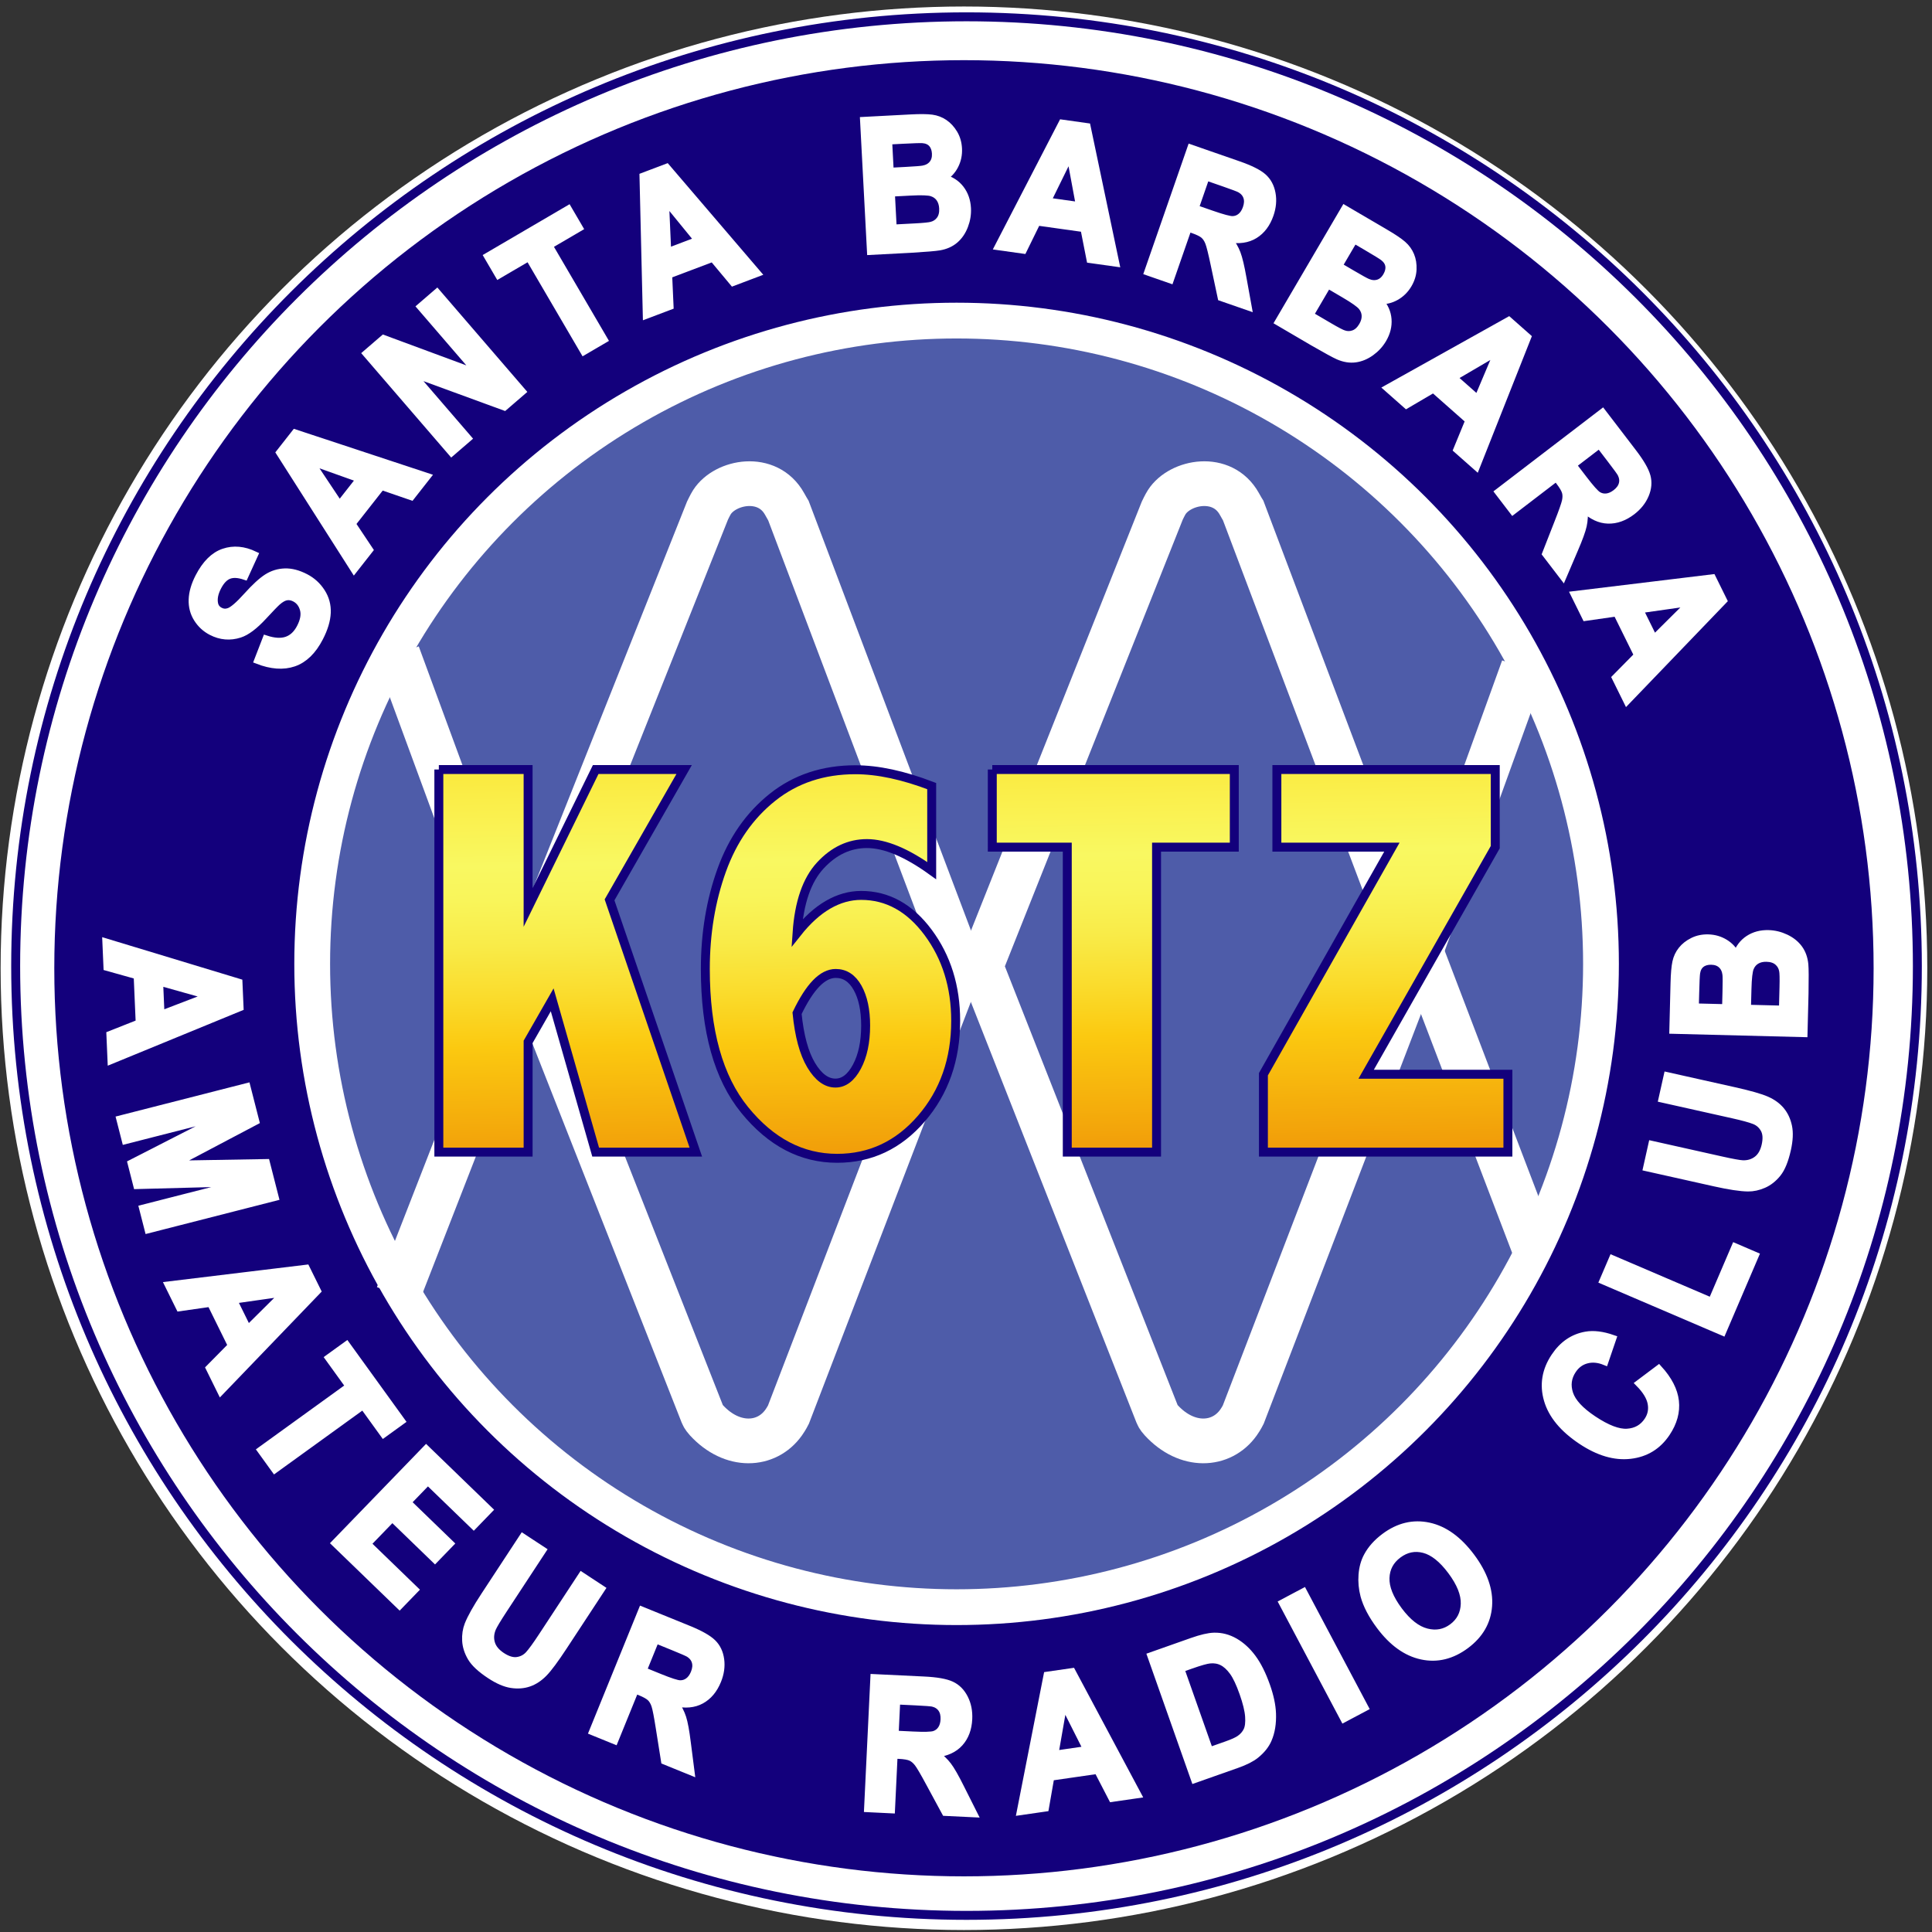 <?xml version="1.0" encoding="utf-8"?>
<!-- Generator: Adobe Illustrator 16.0.4, SVG Export Plug-In . SVG Version: 6.00 Build 0)  -->
<!DOCTYPE svg PUBLIC "-//W3C//DTD SVG 1.1//EN" "http://www.w3.org/Graphics/SVG/1.1/DTD/svg11.dtd">
<svg version="1.1" id="Layer_1" xmlns="http://www.w3.org/2000/svg" xmlns:xlink="http://www.w3.org/1999/xlink" x="0px" y="0px"
	 width="216px" height="216px" viewBox="0 0 216 216" enable-background="new 0 0 216 216" xml:space="preserve">
<rect x="0" y="0" width="216" height="216" fill="#333333" stroke="none"/>
<ellipse fill="#13007C" stroke="#FFFFFF" stroke-width="6" stroke-miterlimit="10" cx="107.771" cy="108.253" rx="104.701" ry="104.526"/>
<ellipse fill="#4E5CA9" stroke="#FFFFFF" stroke-width="4" stroke-miterlimit="10" cx="106.948" cy="107.763" rx="72.044" ry="71.921"/>
<g>
	<path fill="#FFFFFF" stroke="#FFFFFF" stroke-width="0.75" stroke-miterlimit="10" d="M28.785,73.85l0.943-2.436
		c0.931,0.305,1.708,0.349,2.33,0.132c0.622-0.217,1.12-0.686,1.492-1.407c0.395-0.764,0.513-1.432,0.354-2.005
		c-0.158-0.572-0.478-0.982-0.958-1.23c-0.308-0.159-0.612-0.213-0.913-0.162c-0.3,0.051-0.635,0.239-1.005,0.562
		c-0.25,0.223-0.767,0.758-1.55,1.605C28.474,70,27.583,70.67,26.809,70.92c-1.089,0.351-2.149,0.26-3.18-0.272
		c-0.664-0.343-1.196-0.833-1.599-1.471c-0.402-0.637-0.59-1.354-0.562-2.148c0.027-0.794,0.274-1.643,0.741-2.546
		c0.762-1.475,1.693-2.399,2.795-2.774c1.102-0.375,2.261-0.272,3.477,0.309l-1.11,2.432c-0.722-0.244-1.315-0.275-1.781-0.093
		c-0.466,0.182-0.871,0.607-1.216,1.275c-0.356,0.689-0.478,1.31-0.365,1.862c0.071,0.355,0.276,0.62,0.614,0.794
		c0.308,0.159,0.632,0.178,0.973,0.056c0.433-0.155,1.099-0.732,1.997-1.729c0.898-0.998,1.652-1.69,2.26-2.076
		s1.273-0.591,1.995-0.614c0.721-0.023,1.494,0.178,2.317,0.603c0.746,0.386,1.349,0.934,1.807,1.645s0.669,1.49,0.633,2.337
		c-0.037,0.848-0.318,1.782-0.845,2.802c-0.768,1.485-1.737,2.429-2.91,2.832S30.322,74.448,28.785,73.85z"/>
	<path fill="#FFFFFF" stroke="#FFFFFF" stroke-width="0.75" stroke-miterlimit="10" d="M47.784,53.268l-1.793,2.285l-3.333-1.148
		l-3.264,4.157l1.945,2.915l-1.749,2.228L31.239,50.6l1.743-2.221L47.784,53.268z M40.186,53.553l-5.404-1.926l3.177,4.764
		L40.186,53.553z"/>
	<path fill="#FFFFFF" stroke="#FFFFFF" stroke-width="0.75" stroke-miterlimit="10" d="M50.483,50.625L40.911,39.52l1.968-1.696
		l10.491,3.883l-6.392-7.417l1.879-1.619l9.572,11.106l-2.029,1.749l-10.28-3.763l6.242,7.243L50.483,50.625z"/>
	<path fill="#FFFFFF" stroke="#FFFFFF" stroke-width="0.75" stroke-miterlimit="10" d="M65.266,39.324l-6.15-10.515l-3.387,1.981
		l-1.252-2.141l9.07-5.306l1.252,2.141l-3.378,1.977l6.15,10.515L65.266,39.324z"/>
	<path fill="#FFFFFF" stroke="#FFFFFF" stroke-width="0.79" stroke-miterlimit="10" d="M84.67,30.55l-2.717,1.027l-2.258-2.707
		l-4.943,1.869l0.157,3.501l-2.649,1.001l-0.368-15.536l2.641-0.999L84.67,30.55z M78.021,26.863l-3.628-4.444l0.254,5.721
		L78.021,26.863z"/>
	<path fill="#FFFFFF" stroke="#FFFFFF" stroke-width="0.79" stroke-miterlimit="10" d="M96.552,13.465l5.278-0.277
		c1.045-0.055,1.827-0.047,2.345,0.022c0.519,0.07,0.989,0.247,1.41,0.532c0.421,0.285,0.78,0.675,1.078,1.17
		c0.297,0.495,0.462,1.059,0.495,1.691c0.036,0.686-0.097,1.324-0.4,1.914s-0.732,1.043-1.288,1.359
		c0.818,0.218,1.46,0.628,1.925,1.231s0.72,1.328,0.765,2.173c0.035,0.666-0.071,1.32-0.317,1.964s-0.601,1.167-1.064,1.568
		c-0.464,0.402-1.047,0.665-1.751,0.788c-0.441,0.077-1.512,0.167-3.21,0.269l-4.495,0.236L96.552,13.465z M99.346,15.762
		l0.178,3.386l1.747-0.092c1.039-0.055,1.684-0.105,1.934-0.152c0.453-0.083,0.803-0.277,1.049-0.581
		c0.246-0.304,0.356-0.691,0.332-1.164c-0.024-0.453-0.156-0.815-0.396-1.086c-0.24-0.271-0.583-0.425-1.031-0.462
		c-0.266-0.019-1.026,0.004-2.281,0.07L99.346,15.762z M99.652,21.584l0.206,3.915l2.468-0.129c0.96-0.051,1.568-0.113,1.824-0.186
		c0.392-0.101,0.705-0.312,0.938-0.635c0.232-0.323,0.335-0.744,0.308-1.263c-0.023-0.439-0.139-0.807-0.347-1.104
		c-0.208-0.296-0.498-0.504-0.869-0.625c-0.371-0.121-1.163-0.149-2.375-0.085L99.652,21.584z"/>
	<path fill="#FFFFFF" stroke="#FFFFFF" stroke-width="0.79" stroke-miterlimit="10" d="M124.744,29.415l-2.876-0.403l-0.681-3.458
		l-5.234-0.734l-1.543,3.147l-2.805-0.394l7.137-13.805l2.796,0.393L124.744,29.415z M120.683,22.988l-1.049-5.641l-2.524,5.14
		L120.683,22.988z"/>
	<path fill="#FFFFFF" stroke="#FFFFFF" stroke-width="0.79" stroke-miterlimit="10" d="M128.321,30.406l4.813-13.849l5.308,1.845
		c1.335,0.464,2.262,0.926,2.779,1.385c0.519,0.459,0.85,1.07,0.991,1.832c0.143,0.763,0.071,1.553-0.213,2.372
		c-0.361,1.04-0.936,1.802-1.722,2.287c-0.786,0.486-1.758,0.626-2.915,0.421c0.423,0.542,0.738,1.086,0.946,1.631
		s0.426,1.461,0.654,2.747l0.586,3.232l-3.017-1.048l-0.775-3.647c-0.273-1.302-0.48-2.135-0.621-2.498
		c-0.142-0.363-0.327-0.643-0.558-0.84c-0.231-0.197-0.637-0.396-1.216-0.597l-0.511-0.177l-2.01,5.781L128.321,30.406z
		 M133.621,23.29l1.865,0.649c1.21,0.42,1.984,0.626,2.325,0.618c0.341-0.009,0.645-0.122,0.911-0.34
		c0.267-0.218,0.472-0.535,0.616-0.95c0.162-0.466,0.181-0.881,0.057-1.246c-0.125-0.365-0.379-0.656-0.762-0.874
		c-0.193-0.103-0.802-0.332-1.823-0.687l-1.969-0.684L133.621,23.29z"/>
	<path fill="#FFFFFF" stroke="#FFFFFF" stroke-width="0.79" stroke-miterlimit="10" d="M150.331,23.349l4.56,2.672
		c0.903,0.529,1.552,0.965,1.946,1.309s0.689,0.75,0.885,1.22s0.28,0.993,0.256,1.57c-0.024,0.577-0.196,1.139-0.517,1.685
		c-0.348,0.593-0.81,1.052-1.388,1.378c-0.578,0.326-1.186,0.469-1.823,0.427c0.563,0.631,0.874,1.327,0.931,2.087
		c0.057,0.759-0.129,1.505-0.558,2.235c-0.337,0.575-0.785,1.064-1.345,1.466c-0.561,0.402-1.145,0.644-1.752,0.724
		c-0.608,0.081-1.24-0.021-1.896-0.305c-0.411-0.179-1.354-0.693-2.828-1.542L142.918,36L150.331,23.349z M148.452,31.835
		l-1.981,3.383l2.132,1.25c0.83,0.486,1.372,0.769,1.625,0.848c0.384,0.132,0.761,0.127,1.133-0.015
		c0.372-0.141,0.689-0.436,0.952-0.885c0.223-0.38,0.328-0.75,0.317-1.112c-0.011-0.362-0.138-0.695-0.381-1
		s-0.889-0.764-1.937-1.378L148.452,31.835z M151.4,26.804l-1.714,2.925l1.51,0.885c0.897,0.526,1.463,0.838,1.698,0.937
		c0.425,0.179,0.823,0.21,1.195,0.092c0.372-0.118,0.678-0.381,0.917-0.79c0.229-0.391,0.318-0.766,0.268-1.125
		c-0.052-0.358-0.254-0.676-0.607-0.953c-0.212-0.163-0.859-0.562-1.943-1.197L151.4,26.804z"/>
	<path fill="#FFFFFF" stroke="#FFFFFF" stroke-width="0.79" stroke-miterlimit="10" d="M165.056,52.188l-2.176-1.923l1.34-3.26
		l-3.961-3.5l-3.023,1.773l-2.122-1.875l13.567-7.578l2.115,1.869L165.056,52.188z M165.213,44.586l2.237-5.284l-4.94,2.895
		L165.213,44.586z"/>
	<path fill="#FFFFFF" stroke="#FFFFFF" stroke-width="0.79" stroke-miterlimit="10" d="M167.518,55.01l11.642-8.913l3.416,4.462
		c0.859,1.122,1.379,2.017,1.559,2.686c0.181,0.669,0.12,1.36-0.181,2.076c-0.301,0.715-0.795,1.336-1.483,1.863
		c-0.874,0.668-1.772,0.989-2.696,0.962s-1.812-0.445-2.666-1.253c0.055,0.685,0.019,1.313-0.107,1.883s-0.448,1.455-0.966,2.653
		l-1.29,3.021l-1.941-2.535l1.36-3.472c0.488-1.237,0.773-2.046,0.856-2.427c0.082-0.381,0.08-0.717-0.004-1.008
		c-0.085-0.292-0.313-0.68-0.686-1.167l-0.329-0.43l-4.86,3.721L167.518,55.01z M175.859,51.986l1.2,1.568
		c0.778,1.017,1.312,1.615,1.602,1.795s0.604,0.252,0.947,0.217s0.688-0.186,1.038-0.454c0.392-0.3,0.636-0.637,0.732-1.01
		s0.045-0.755-0.154-1.148c-0.105-0.192-0.487-0.718-1.146-1.577l-1.266-1.654L175.859,51.986z"/>
	<path fill="#FFFFFF" stroke="#FFFFFF" stroke-width="0.79" stroke-miterlimit="10" d="M181.893,78.375l-1.285-2.604l2.475-2.509
		l-2.34-4.739l-3.469,0.496l-1.254-2.54l15.427-1.873l1.25,2.532L181.893,78.375z M184.918,71.399l4.072-4.042l-5.669,0.807
		L184.918,71.399z"/>
</g>
<g>
	<path fill="#FFFFFF" stroke="#FFFFFF" stroke-width="0.79" stroke-miterlimit="10" d="M12.416,118.566l-0.125-2.901l3.277-1.297
		l-0.229-5.278l-3.375-0.945l-0.123-2.829l14.871,4.507l0.123,2.82L12.416,118.566z M17.998,113.405l5.356-2.056l-5.513-1.548
		L17.998,113.405z"/>
	<path fill="#FFFFFF" stroke="#FFFFFF" stroke-width="0.79" stroke-miterlimit="10" d="M13.4,125.118l14.205-3.629l0.989,3.87
		l-9.096,4.799l10.277-0.179l0.991,3.879l-14.205,3.629l-0.614-2.401l11.182-2.856l-11.832,0.314l-0.636-2.49l10.535-5.391
		l-11.182,2.857L13.4,125.118z"/>
	<path fill="#FFFFFF" stroke="#FFFFFF" stroke-width="0.79" stroke-miterlimit="10" d="M24.685,155.558l-1.284-2.604l2.475-2.508
		l-2.337-4.738l-3.47,0.496l-1.253-2.539l15.426-1.871l1.249,2.53L24.685,155.558z M27.712,148.584l4.073-4.041l-5.668,0.807
		L27.712,148.584z"/>
	<path fill="#FFFFFF" stroke="#FFFFFF" stroke-width="0.79" stroke-miterlimit="10" d="M29.158,162.129l9.874-7.134l-2.296-3.18
		l2.01-1.452l6.152,8.513l-2.01,1.454l-2.292-3.173l-9.874,7.136L29.158,162.129z"/>
	<path fill="#FFFFFF" stroke="#FFFFFF" stroke-width="0.79" stroke-miterlimit="10" d="M37.448,172.523l10.195-10.537l7.043,6.814
		l-1.725,1.782l-5.125-4.958l-2.26,2.335l4.769,4.614l-1.717,1.775l-4.769-4.614l-2.775,2.868l5.307,5.135l-1.718,1.775
		L37.448,172.523z"/>
	<path fill="#FFFFFF" stroke="#FFFFFF" stroke-width="0.79" stroke-miterlimit="10" d="M58.446,171.854l2.231,1.464l-4.358,6.639
		c-0.691,1.054-1.112,1.755-1.262,2.104c-0.233,0.563-0.271,1.116-0.111,1.655s0.551,1.015,1.174,1.424
		c0.633,0.415,1.205,0.585,1.715,0.509c0.51-0.076,0.935-0.302,1.275-0.676c0.339-0.376,0.828-1.048,1.464-2.018l4.452-6.781
		l2.231,1.466l-4.227,6.437c-0.966,1.472-1.708,2.472-2.228,3s-1.079,0.896-1.677,1.101s-1.25,0.254-1.956,0.146
		s-1.495-0.449-2.37-1.023c-1.055-0.692-1.766-1.354-2.134-1.981c-0.368-0.629-0.568-1.263-0.601-1.902
		c-0.033-0.64,0.056-1.229,0.266-1.77c0.315-0.798,0.923-1.882,1.824-3.253L58.446,171.854z"/>
	<path fill="#FFFFFF" stroke="#FFFFFF" stroke-width="0.79" stroke-miterlimit="10" d="M66.249,193.605l5.522-13.582l5.203,2.115
		c1.308,0.532,2.209,1.041,2.703,1.526c0.494,0.485,0.792,1.112,0.895,1.881s-0.009,1.555-0.336,2.357
		c-0.414,1.019-1.026,1.751-1.836,2.195s-1.788,0.534-2.933,0.271c0.394,0.563,0.681,1.122,0.86,1.678s0.35,1.481,0.511,2.777
		l0.417,3.257l-2.957-1.202l-0.585-3.682c-0.205-1.314-0.369-2.156-0.491-2.526c-0.122-0.369-0.293-0.659-0.513-0.868
		c-0.221-0.207-0.614-0.428-1.183-0.658l-0.501-0.204l-2.305,5.67L66.249,193.605z M71.908,186.772l1.829,0.744
		c1.186,0.482,1.949,0.729,2.289,0.736c0.34,0.009,0.649-0.088,0.927-0.292s0.499-0.51,0.665-0.917
		c0.186-0.457,0.226-0.872,0.12-1.241c-0.105-0.371-0.344-0.674-0.714-0.912c-0.188-0.112-0.783-0.372-1.786-0.779l-1.929-0.784
		L71.908,186.772z"/>
	<path fill="#FFFFFF" stroke="#FFFFFF" stroke-width="0.79" stroke-miterlimit="10" d="M97.001,202.208l0.703-14.646l5.61,0.27
		c1.411,0.067,2.43,0.248,3.057,0.542c0.626,0.294,1.116,0.785,1.468,1.478c0.352,0.69,0.506,1.469,0.465,2.335
		c-0.052,1.099-0.387,1.993-1.004,2.68c-0.617,0.688-1.509,1.098-2.677,1.229c0.559,0.4,1.015,0.833,1.369,1.298
		c0.354,0.464,0.821,1.281,1.403,2.45l1.475,2.935l-3.188-0.153l-1.774-3.279c-0.63-1.172-1.064-1.912-1.302-2.221
		s-0.496-0.523-0.772-0.647s-0.722-0.2-1.334-0.229l-0.54-0.025l-0.293,6.113L97.001,202.208z M100.073,193.884l1.972,0.095
		c1.279,0.062,2.08,0.04,2.404-0.064c0.324-0.105,0.583-0.3,0.777-0.584c0.194-0.284,0.302-0.646,0.323-1.085
		c0.023-0.494-0.076-0.897-0.298-1.212c-0.223-0.314-0.548-0.522-0.977-0.623c-0.215-0.043-0.862-0.091-1.943-0.144l-2.08-0.1
		L100.073,193.884z"/>
	<path fill="#FFFFFF" stroke="#FFFFFF" stroke-width="0.79" stroke-miterlimit="10" d="M127.199,200.644l-2.873,0.415l-1.62-3.13
		l-5.229,0.756l-0.603,3.453l-2.802,0.405l2.995-15.248l2.793-0.404L127.199,200.644z M121.506,195.605l-2.583-5.123l-0.987,5.641
		L121.506,195.605z"/>
	<path fill="#FFFFFF" stroke="#FFFFFF" stroke-width="0.79" stroke-miterlimit="10" d="M128.671,185.126l4.6-1.623
		c1.037-0.366,1.859-0.557,2.465-0.572c0.816-0.02,1.592,0.184,2.329,0.609c0.736,0.426,1.396,1.032,1.98,1.82
		c0.584,0.787,1.104,1.829,1.562,3.123c0.401,1.14,0.62,2.165,0.656,3.078c0.043,1.116-0.115,2.088-0.474,2.914
		c-0.27,0.626-0.729,1.201-1.379,1.728c-0.486,0.391-1.195,0.751-2.124,1.078l-4.736,1.671L128.671,185.126z M132.013,186.577
		l3.231,9.157l1.879-0.663c0.703-0.247,1.195-0.47,1.476-0.668c0.368-0.258,0.64-0.568,0.813-0.934
		c0.174-0.366,0.236-0.888,0.188-1.567s-0.261-1.554-0.639-2.622c-0.377-1.069-0.751-1.86-1.123-2.372s-0.768-0.874-1.187-1.088
		c-0.42-0.213-0.885-0.292-1.396-0.239c-0.382,0.036-1.087,0.235-2.112,0.597L132.013,186.577z"/>
	<path fill="#FFFFFF" stroke="#FFFFFF" stroke-width="0.79" stroke-miterlimit="10" d="M150.245,192.166l-6.868-12.954l2.357-1.25
		l6.868,12.954L150.245,192.166z"/>
	<path fill="#FFFFFF" stroke="#FFFFFF" stroke-width="0.79" stroke-miterlimit="10" d="M154.262,181.776
		c-0.893-1.197-1.48-2.322-1.765-3.376c-0.206-0.777-0.278-1.56-0.216-2.347c0.062-0.786,0.255-1.479,0.58-2.079
		c0.429-0.803,1.074-1.525,1.937-2.169c1.561-1.165,3.211-1.56,4.948-1.185c1.738,0.374,3.322,1.519,4.75,3.432
		c1.415,1.897,2.058,3.729,1.927,5.494c-0.129,1.765-0.974,3.228-2.528,4.39c-1.576,1.175-3.227,1.577-4.951,1.204
		C157.219,184.769,155.657,183.647,154.262,181.776z M156.405,180.052c0.994,1.331,2.022,2.133,3.09,2.406
		c1.066,0.273,2.025,0.092,2.878-0.544c0.853-0.637,1.299-1.5,1.337-2.59c0.038-1.089-0.451-2.315-1.468-3.678
		c-1.004-1.346-2.021-2.152-3.047-2.418c-1.027-0.265-1.981-0.069-2.863,0.589s-1.342,1.523-1.381,2.597
		S155.397,178.7,156.405,180.052z"/>
	<path fill="#FFFFFF" stroke="#FFFFFF" stroke-width="0.79" stroke-miterlimit="10" d="M183.249,154.667l2.193-1.648
		c1.11,1.218,1.733,2.427,1.868,3.625c0.134,1.198-0.191,2.389-0.979,3.568c-0.974,1.46-2.327,2.291-4.061,2.493
		c-1.733,0.203-3.561-0.336-5.479-1.615c-2.03-1.354-3.292-2.879-3.785-4.573c-0.493-1.693-0.227-3.312,0.801-4.851
		c0.897-1.347,2.066-2.145,3.509-2.396c0.854-0.152,1.854-0.027,2.997,0.372l-0.883,2.587c-0.72-0.291-1.399-0.354-2.041-0.185
		c-0.641,0.168-1.159,0.547-1.552,1.138c-0.544,0.815-0.66,1.692-0.35,2.634c0.311,0.939,1.192,1.895,2.646,2.864
		c1.542,1.027,2.808,1.511,3.796,1.446c0.987-0.063,1.748-0.495,2.282-1.296c0.393-0.59,0.523-1.235,0.391-1.938
		C184.47,156.189,184.019,155.447,183.249,154.667z"/>
	<path fill="#FFFFFF" stroke="#FFFFFF" stroke-width="0.79" stroke-miterlimit="10" d="M192.585,148.917l-13.369-5.725
		l1.051-2.453l11.097,4.753l2.613-6.102l2.27,0.974L192.585,148.917z"/>
	<path fill="#FFFFFF" stroke="#FFFFFF" stroke-width="0.79" stroke-miterlimit="10" d="M184.099,130.55l0.582-2.605l7.751,1.733
		c1.229,0.275,2.034,0.421,2.413,0.438c0.609,0.02,1.139-0.141,1.586-0.48c0.449-0.34,0.755-0.874,0.917-1.602
		c0.165-0.738,0.123-1.334-0.128-1.784c-0.252-0.45-0.613-0.768-1.084-0.953c-0.472-0.186-1.271-0.405-2.403-0.658l-7.917-1.77
		l0.583-2.604l7.516,1.68c1.717,0.384,2.915,0.727,3.592,1.026c0.679,0.298,1.219,0.692,1.623,1.18
		c0.402,0.487,0.679,1.08,0.826,1.778s0.107,1.558-0.12,2.578c-0.275,1.232-0.642,2.131-1.1,2.697
		c-0.458,0.565-0.98,0.978-1.566,1.233c-0.587,0.257-1.171,0.383-1.75,0.377c-0.857-0.014-2.087-0.2-3.687-0.557L184.099,130.55z"/>
	<path fill="#FFFFFF" stroke="#FFFFFF" stroke-width="0.79" stroke-miterlimit="10" d="M187.03,115.185l0.133-5.28
		c0.026-1.046,0.094-1.825,0.204-2.336c0.109-0.511,0.322-0.965,0.64-1.363c0.316-0.398,0.732-0.726,1.25-0.983
		c0.517-0.258,1.091-0.379,1.725-0.362c0.687,0.018,1.312,0.2,1.877,0.547c0.565,0.348,0.983,0.811,1.255,1.39
		c0.281-0.799,0.74-1.407,1.376-1.824c0.638-0.417,1.38-0.615,2.227-0.593c0.666,0.017,1.311,0.173,1.934,0.468
		c0.623,0.295,1.117,0.69,1.481,1.183c0.364,0.493,0.581,1.096,0.649,1.807c0.043,0.446,0.049,1.519,0.02,3.22l-0.113,4.498
		L187.03,115.185z M189.536,112.579l3.39,0.085l0.045-1.749c0.025-1.039,0.025-1.686-0.002-1.939
		c-0.049-0.458-0.214-0.821-0.497-1.09c-0.284-0.269-0.662-0.409-1.135-0.421c-0.454-0.012-0.825,0.093-1.114,0.311
		c-0.289,0.218-0.469,0.549-0.54,0.992c-0.04,0.264-0.076,1.022-0.107,2.278L189.536,112.579z M195.364,112.726l3.92,0.099
		l0.062-2.47c0.024-0.961,0.01-1.572-0.043-1.832c-0.07-0.398-0.258-0.727-0.562-0.984c-0.303-0.256-0.715-0.392-1.235-0.404
		c-0.439-0.012-0.815,0.075-1.127,0.26c-0.312,0.184-0.542,0.457-0.69,0.817c-0.149,0.36-0.239,1.146-0.27,2.36L195.364,112.726z"/>
</g>
<g>
	<g>
		<path fill="none" stroke="#FFFFFF" stroke-width="5" stroke-miterlimit="10" d="M109.658,108.029l20.286-50.945
			c0,0,0.312-0.657,0.498-0.943c1.491-2.324,6.222-3.234,8.122,0.202c0.254,0.464,0.428,0.742,0.428,0.742l19.25,50.945
			l-19.25,50.135c0,0-0.214,0.431-0.529,0.876c-1.905,2.679-5.762,2.88-8.638-0.255c-0.334-0.36-0.429-0.621-0.429-0.621
			L109.658,108.029z"/>
		<path fill="none" stroke="#FFFFFF" stroke-width="5" stroke-miterlimit="10" d="M58.81,108.029l20.289-50.945
			c0,0,0.314-0.657,0.497-0.943c1.491-2.324,6.22-3.234,8.123,0.202c0.255,0.464,0.426,0.742,0.426,0.742l19.251,50.945
			l-19.251,50.135c0,0-0.213,0.431-0.53,0.876c-1.901,2.679-5.757,2.88-8.636-0.255c-0.33-0.36-0.429-0.621-0.429-0.621
			L58.81,108.029z"/>
	</g>
	<line fill="none" stroke="#FFFFFF" stroke-width="5" stroke-miterlimit="10" x1="57.726" y1="109.15" x2="44.471" y2="73.129"/>
	<line fill="none" stroke="#FFFFFF" stroke-width="5" stroke-miterlimit="10" x1="58.81" y1="108.029" x2="44.471" y2="144.807"/>
	<line fill="none" stroke="#FFFFFF" stroke-width="5" stroke-miterlimit="10" x1="158.242" y1="108.029" x2="170.293" y2="74.682"/>
	
		<line fill="none" stroke="#FFFFFF" stroke-width="5" stroke-miterlimit="10" x1="158.484" y1="105.359" x2="171.559" y2="139.609"/>
</g>
<path fill="none" stroke="#13007C" stroke-miterlimit="10" d="M214.363,108.01c0,58.614-47.593,106.13-106.307,106.13
	c-58.71,0-106.304-47.516-106.304-106.13C1.752,49.396,49.346,1.88,108.057,1.88C166.771,1.88,214.363,49.396,214.363,108.01z"/>
<g>
	<linearGradient id="SVGID_1_" gradientUnits="userSpaceOnUse" x1="62.144" y1="60.355" x2="63.751" y2="145.98">
		<stop  offset="0" style="stop-color:#F9F549"/>
		<stop  offset="0.097" style="stop-color:#FAE62E"/>
		<stop  offset="0.182" style="stop-color:#FCDB1D"/>
		<stop  offset="0.424" style="stop-color:#F9F861"/>
		<stop  offset="0.469" style="stop-color:#F9F55A"/>
		<stop  offset="0.529" style="stop-color:#F9EB48"/>
		<stop  offset="0.598" style="stop-color:#FADB2B"/>
		<stop  offset="0.661" style="stop-color:#FBC910"/>
		<stop  offset="1" style="stop-color:#E56501"/>
	</linearGradient>
	<path fill="url(#SVGID_1_)" stroke="#13007C" stroke-miterlimit="10" d="M49.062,86.034h9.981v15.422l7.556-15.422h9.89
		l-8.341,14.572l9.646,28.202H66.596l-4.861-17.026l-2.691,4.701v12.325h-9.981V86.034z"/>
	<linearGradient id="SVGID_2_" gradientUnits="userSpaceOnUse" x1="91.884" y1="59.798" x2="93.492" y2="145.421">
		<stop  offset="0" style="stop-color:#F9F549"/>
		<stop  offset="0.097" style="stop-color:#FAE62E"/>
		<stop  offset="0.182" style="stop-color:#FCDB1D"/>
		<stop  offset="0.424" style="stop-color:#F9F861"/>
		<stop  offset="0.469" style="stop-color:#F9F55A"/>
		<stop  offset="0.529" style="stop-color:#F9EB48"/>
		<stop  offset="0.598" style="stop-color:#FADB2B"/>
		<stop  offset="0.661" style="stop-color:#FBC910"/>
		<stop  offset="1" style="stop-color:#E56501"/>
	</linearGradient>
	<path fill="url(#SVGID_2_)" stroke="#13007C" stroke-miterlimit="10" d="M89.112,104.297c1.115-1.406,2.272-2.457,3.471-3.149
		c1.199-0.694,2.43-1.04,3.692-1.04c2.945,0,5.443,1.382,7.494,4.143c2.051,2.762,3.077,6.054,3.077,9.876
		c0,4.327-1.278,7.97-3.834,10.932c-2.555,2.961-5.696,4.441-9.419,4.441c-3.955,0-7.4-1.8-10.334-5.402
		c-2.935-3.601-4.402-8.857-4.402-15.768c0-3.968,0.61-7.649,1.832-11.042c1.222-3.391,3.118-6.111,5.688-8.159
		c2.57-2.047,5.655-3.071,9.257-3.071c2.507,0,5.35,0.61,8.531,1.828v9.451c-2.805-2.017-5.219-3.025-7.242-3.025
		c-1.961,0-3.695,0.814-5.202,2.441C90.213,98.38,89.344,100.896,89.112,104.297z M89.112,113.276
		c0.252,2.541,0.778,4.479,1.577,5.813c0.799,1.333,1.705,2,2.714,2c0.946,0,1.746-0.609,2.398-1.827
		c0.652-1.219,0.979-2.751,0.979-4.601c0-1.742-0.301-3.15-0.9-4.221c-0.6-1.071-1.415-1.608-2.446-1.608
		c-0.736,0-1.462,0.369-2.177,1.104C90.542,110.672,89.827,111.785,89.112,113.276z"/>
	<linearGradient id="SVGID_3_" gradientUnits="userSpaceOnUse" x1="123.882" y1="59.197" x2="125.489" y2="144.82">
		<stop  offset="0" style="stop-color:#F9F549"/>
		<stop  offset="0.097" style="stop-color:#FAE62E"/>
		<stop  offset="0.182" style="stop-color:#FCDB1D"/>
		<stop  offset="0.424" style="stop-color:#F9F861"/>
		<stop  offset="0.469" style="stop-color:#F9F55A"/>
		<stop  offset="0.529" style="stop-color:#F9EB48"/>
		<stop  offset="0.598" style="stop-color:#FADB2B"/>
		<stop  offset="0.661" style="stop-color:#FBC910"/>
		<stop  offset="1" style="stop-color:#E56501"/>
	</linearGradient>
	<path fill="url(#SVGID_3_)" stroke="#13007C" stroke-miterlimit="10" d="M110.938,86.034h27.057v8.678h-8.691v34.096h-9.981V94.712
		h-8.384V86.034z"/>
	<linearGradient id="SVGID_4_" gradientUnits="userSpaceOnUse" x1="153.683" y1="58.636" x2="155.29" y2="144.26">
		<stop  offset="0" style="stop-color:#F9F549"/>
		<stop  offset="0.097" style="stop-color:#FAE62E"/>
		<stop  offset="0.182" style="stop-color:#FCDB1D"/>
		<stop  offset="0.424" style="stop-color:#F9F861"/>
		<stop  offset="0.469" style="stop-color:#F9F55A"/>
		<stop  offset="0.529" style="stop-color:#F9EB48"/>
		<stop  offset="0.598" style="stop-color:#FADB2B"/>
		<stop  offset="0.661" style="stop-color:#FBC910"/>
		<stop  offset="1" style="stop-color:#E56501"/>
	</linearGradient>
	<path fill="url(#SVGID_4_)" stroke="#13007C" stroke-miterlimit="10" d="M142.756,86.034h24.416v8.678l-14.435,25.389h15.848v8.707
		h-27.334v-8.707l14.364-25.389h-12.859V86.034z"/>
</g>
</svg>
